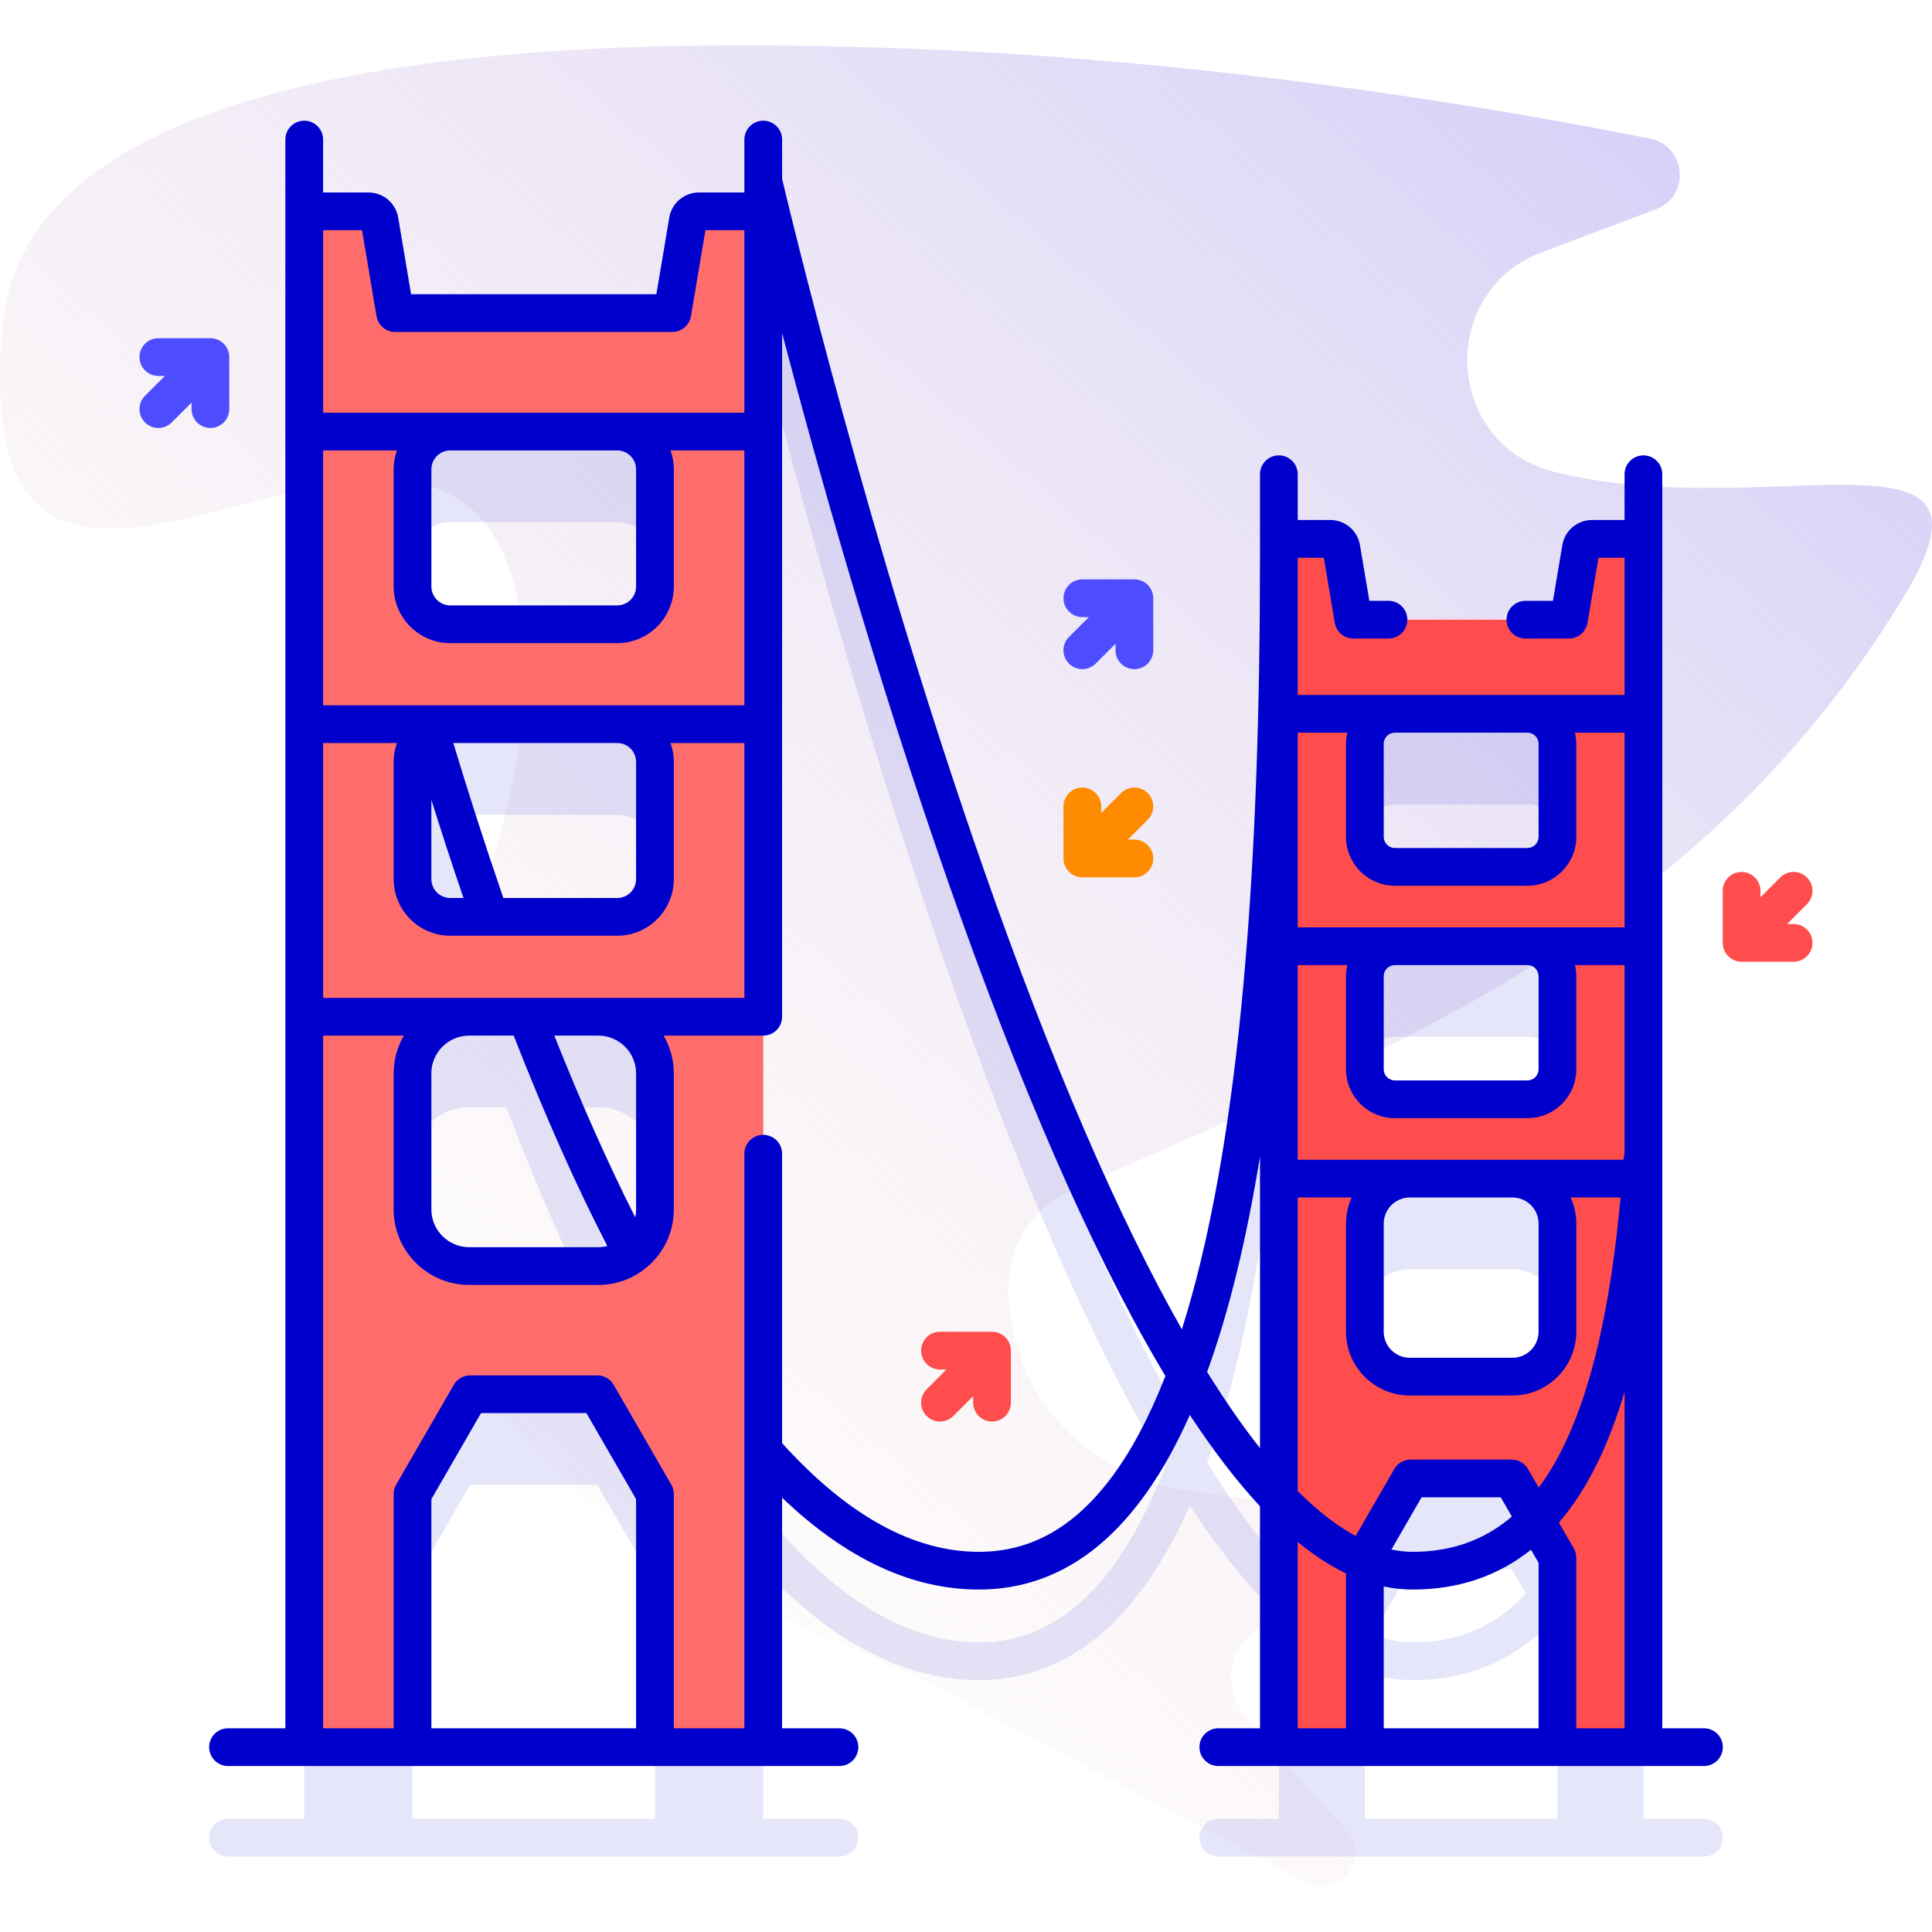 <svg id="Capa_1" enable-background="new 0 0 512 512" height="512" viewBox="0 0 512 512" width="512" xmlns="http://www.w3.org/2000/svg" xmlns:xlink="http://www.w3.org/1999/xlink"><linearGradient id="SVGID_1_" gradientUnits="userSpaceOnUse" x1="545.75" x2="49.172" y1="-134.458" y2="431.734"><stop offset=".001" stop-color="#b3b3ff"/><stop offset=".992" stop-color="#ffe8dc" stop-opacity="0"/></linearGradient><g><path d="m411.709 124.985c-28.852-7.397-30.968-47.604-3.103-58.123l30.245-11.416c9.177-3.464 8.077-16.773-1.542-18.696-42.507-8.496-121.887-21.932-208.21-24.249-59.868-1.607-221.531-3.779-228.442 73.935-10.978 123.46 118.949-17.955 136.904 74.063 17.955 92.017-121.194 193.012 103.239 282.786l105.234 55.601c8.827 4.664 17.472-6.518 10.723-13.874-8.536-9.303-17.783-19.736-26.983-30.753-5.823-6.973-4.255-17.471 3.346-22.446l9.316-6.098c4.288-2.807 6.871-7.586 6.871-12.71 0-7.594-5.608-14.021-13.131-15.051l-21.656-2.964c-24.925-3.411-44.732-23.307-47.064-48.356-1.299-13.954 3.414-25.052 16.935-31.277 73.114-33.665 163.954-63.54 220.618-158.031 28.848-48.103-37.361-17.999-93.3-32.341z" fill="url(#SVGID_1_)"/><g><path d="m451.572 482.014h-16.042v-312.21c0-.009-.003-.017-.003-.026v-20.101c0-2.761-2.239-5-5-5s-5 2.239-5 5v17.127h-3.606c-1.465 0-2.715 1.058-2.958 2.502l-3.185 18.921h-57.117l-3.185-18.921c-.243-1.444-1.494-2.502-2.958-2.502h-8.609v-17.127c0-2.761-2.239-5-5-5s-5 2.239-5 5v22.018c0 .008.002.016.002.024-.001 81.97-5.174 143.116-15.814 186.932-1.517 6.246-3.149 12.126-4.894 17.633-16.991-29.949-34.625-70.869-52.453-121.747-30.536-87.138-51.658-175.403-53.485-183.122v-10.43c0-2.761-2.239-5-5-5s-5 2.239-5 5v19.018h-12.013c-1.465 0-2.715 1.058-2.958 2.502l-4.119 24.468h-73.46l-4.119-24.468c-.243-1.444-1.494-2.502-2.958-2.502h-7.013v-19.018c0-2.761-2.239-5-5-5s-5 2.239-5 5v421.028h-20.197c-2.761 0-5 2.239-5 5s2.239 5 5 5h162.032c2.761 0 5-2.239 5-5s-2.239-5-5-5h-20.196v-66.127c18.503 19.531 37.575 29.361 57.135 29.361 23.55 0 42.273-15.54 55.921-46.265 8.006 12.179 15.852 21.916 23.59 29.253v53.777h-16.042c-2.761 0-5 2.239-5 5s2.239 5 5 5h128.705c2.761 0 5-2.239 5-5s-2.24-4.998-5.001-4.998zm-342.248-256.101c0-1.324.262-2.584.728-3.74 4.068 13.495 8.474 27.3 13.208 41.077.43 1.251.86 2.485 1.291 3.723h-5.227c-5.53 0-10-4.47-10-10zm0 82.54c0-8.29 6.71-15 15-15h9.881c9.481 24.777 19.173 46.555 29.062 65.298-1.48.488-3.058.762-4.703.762h-34.24c-8.29 0-15-6.71-15-15zm64.24 173.56h-64.24v-62.07l15.27-26.46h33.7l15.27 26.46zm0-137.5c0 2.903-.837 5.603-2.262 7.898-8.939-17.096-17.744-36.772-26.369-58.958h13.631c8.29 0 15 6.71 15 15zm0-87.54c0 5.53-4.47 10-10 10h-28.419c-.8-2.274-1.599-4.561-2.396-6.879-5.095-14.824-9.807-29.681-14.124-44.145.232-.016.463-.035.699-.035h44.24c5.53 0 10 4.47 10 10zm0-77.54c0 5.53-4.47 10-10 10h-44.24c-5.53 0-10-4.47-10-10v-31.06c0-5.53 4.47-10 10-10h44.24c5.53 0 10 4.47 10 10zm121.029 236.057c-9.935 13.295-21.447 19.758-35.194 19.758-19.117 0-38.296-11.718-57.135-34.586v-307.736c8.131 32.156 25.887 98.81 49.024 164.848 18.834 53.754 37.515 96.637 55.524 127.457.678 1.16 1.355 2.299 2.03 3.426-4.231 10.816-8.991 19.797-14.249 26.833zm44.316-1.695c-6.178-7.027-12.521-15.777-19.01-26.222 2.918-8.03 5.562-16.873 7.915-26.564 4.769-19.638 8.458-42.639 11.095-69.296zm73.824 68.219h-51.027v-38.965c4.235 1.463 8.453 2.199 12.662 2.199 13.888 0 25.653-4.678 35.185-13.934l3.18 5.51zm-48.911-48.857 10.013-17.351h26.768l3.76 6.516c-8.011 8.668-17.93 12.926-29.996 12.926-3.438 0-6.955-.704-10.545-2.091zm48.911-56.248c0 6.585-5.33 11.915-11.915 11.915h-27.197c-6.585 0-11.915-5.33-11.915-11.915v-28.643c0-6.585 5.33-11.915 11.915-11.915h27.197c6.585 0 11.915 5.33 11.915 11.915zm0-69.535c0 4.393-3.551 7.943-7.943 7.943h-35.141c-4.393 0-7.943-3.551-7.943-7.943v-24.672c0-4.393 3.551-7.943 7.943-7.943h35.141c4.393 0 7.943 3.551 7.943 7.943zm0-61.591c0 4.393-3.551 7.943-7.943 7.943h-35.141c-4.393 0-7.943-3.551-7.943-7.943v-24.672c0-4.393 3.551-7.943 7.943-7.943h35.141c4.393 0 7.943 3.551 7.943 7.943z" fill="#00c" opacity=".1"/><g><g><path d="m182.293 58.505-4.119 24.468h-73.46l-4.119-24.468c-.243-1.444-1.494-2.502-2.958-2.502h-14.013c-1.657 0-3 1.343-3 3v404.01h28.7v-67.07l15.27-26.46h33.7l15.27 26.46v67.07h28.7v-404.01c0-1.657-1.343-3-3-3h-14.013c-1.464 0-2.715 1.058-2.958 2.502zm-8.729 262.008c0 8.29-6.71 15-15 15h-34.24c-8.29 0-15-6.71-15-15v-36.06c0-8.29 6.71-15 15-15h34.24c8.29 0 15 6.71 15 15zm0-87.54c0 5.53-4.47 10-10 10h-44.24c-5.53 0-10-4.47-10-10v-31.06c0-5.53 4.47-10 10-10h44.24c5.53 0 10 4.47 10 10zm0-77.54c0 5.53-4.47 10-10 10h-44.24c-5.53 0-10-4.47-10-10v-31.06c0-5.53 4.47-10 10-10h44.24c5.53 0 10 4.47 10 10z" fill="#ff6c6c"/><path d="m418.963 145.306-3.185 18.921h-57.116l-3.185-18.921c-.243-1.444-1.494-2.502-2.958-2.502h-10.609c-1.657 0-3 1.343-3 3v317.21h22.797v-50.19l12.129-21.018h26.768l12.129 21.018v50.19h22.797v-317.21c0-1.657-1.343-3-3-3h-10.609c-1.464 0-2.715 1.057-2.958 2.502zm-6.23 207.602c0 6.585-5.33 11.915-11.915 11.915h-27.197c-6.585 0-11.915-5.33-11.915-11.915v-28.643c0-6.585 5.33-11.915 11.915-11.915h27.197c6.585 0 11.915 5.33 11.915 11.915zm0-69.534c0 4.393-3.551 7.943-7.943 7.943h-35.141c-4.393 0-7.943-3.551-7.943-7.943v-24.672c0-4.393 3.551-7.943 7.943-7.943h35.141c4.393 0 7.943 3.551 7.943 7.943zm0-61.591c0 4.393-3.551 7.943-7.943 7.943h-35.141c-4.393 0-7.943-3.551-7.943-7.943v-24.671c0-4.393 3.551-7.943 7.943-7.943h35.141c4.393 0 7.943 3.551 7.943 7.943z" fill="#ff4d4d"/></g><path d="m451.572 458.014h-11.045v-332.337c0-2.761-2.239-5-5-5s-5 2.239-5 5v12.129h-8.607c-3.92 0-7.238 2.806-7.889 6.673l-2.482 14.746h-7.297c-2.761 0-5 2.239-5 5s2.239 5 5 5h11.526c2.441 0 4.525-1.763 4.931-4.17l2.903-17.249h6.916v36.359h-86.616v-36.359h6.916l2.903 17.249c.405 2.407 2.49 4.17 4.931 4.17h9.301c2.761 0 5-2.239 5-5s-2.239-5-5-5h-5.072l-2.482-14.746c-.651-3.867-3.969-6.673-7.889-6.673h-8.609v-12.129c0-2.761-2.239-5-5-5s-5 2.239-5 5v22.018c0 .008.002.016.002.024-.001 81.97-5.174 143.116-15.814 186.932-1.517 6.246-3.149 12.126-4.894 17.633-16.991-29.949-34.625-70.869-52.453-121.747-30.536-87.138-51.658-175.403-53.485-183.122v-10.43c0-2.761-2.239-5-5-5s-5 2.239-5 5v14.021h-12.017c-3.92 0-7.238 2.806-7.889 6.672l-3.416 20.293h-65.003l-3.416-20.293c-.651-3.866-3.969-6.672-7.889-6.672h-12.013v-14.021c0-2.761-2.239-5-5-5s-5 2.239-5 5l.003 421.028h-15.199c-2.761 0-5 2.239-5 5s2.239 5 5 5h162.032c2.761 0 5-2.239 5-5s-2.239-5-5-5h-15.2v-61.114c16.935 16.197 34.334 24.349 52.138 24.349 23.55 0 42.273-15.54 55.921-46.265 6.288 9.566 12.477 17.616 18.592 24.189v58.842h-11.044c-2.761 0-5 2.239-5 5s2.239 5 5 5h128.705c2.761 0 5-2.239 5-5s-2.239-5-5-5zm-46.76-202.255c1.614.011 2.924 1.325 2.924 2.941v24.675c0 1.623-1.32 2.943-2.943 2.943h-35.147c-1.623 0-2.943-1.32-2.943-2.943v-24.675c0-1.616 1.31-2.931 2.924-2.941zm-35.166 40.56h35.147c7.137 0 12.943-5.806 12.943-12.943v-24.675c0-1.013-.129-1.995-.35-2.941h13.141v49.832c-.095.332-.161.677-.186 1.035-.017.245-.037.479-.055.723h-86.375v-51.59h13.141c-.221.947-.35 1.928-.35 2.941v24.675c.001 7.137 5.807 12.943 12.944 12.943zm38.09 27.945v28.647c0 3.813-3.102 6.915-6.915 6.915h-27.204c-3.813 0-6.915-3.102-6.915-6.915v-28.647c0-3.813 3.102-6.915 6.915-6.915h27.204c3.813 0 6.915 3.102 6.915 6.915zm-63.824-6.915h14.285c-.952 2.114-1.494 4.45-1.494 6.915v28.647c0 9.327 7.588 16.915 16.915 16.915h27.204c9.327 0 16.915-7.588 16.915-16.915v-28.647c0-2.465-.542-4.801-1.494-6.915h13.227c-2.66 28.782-7.559 50.306-14.917 65.541-2.061 4.267-4.32 8.039-6.782 11.331l-2.837-4.915c-.893-1.547-2.543-2.5-4.33-2.5h-26.767c-1.787 0-3.437.953-4.33 2.5l-10.242 17.741c-4.986-2.685-10.107-6.659-15.353-11.908zm56.745 84.551c-7.307 6.261-16.02 9.348-26.289 9.348-1.852 0-3.729-.214-5.626-.617l7.981-13.825h20.994zm-26.289 19.348c12.085 0 22.564-3.542 31.363-10.56l2.006 3.475v43.85h-41.034v-37.581c2.559.537 5.114.816 7.665.816zm42.698-10.924-3.934-6.815c3.907-4.555 7.386-9.979 10.424-16.27 2.617-5.417 4.933-11.55 6.971-18.4v89.174h-12.791v-45.19c0-.877-.231-1.739-.67-2.499zm-12.276-216.158h.003c1.623 0 2.943 1.32 2.943 2.943v24.675c0 1.623-1.32 2.943-2.943 2.943h-35.147c-1.623 0-2.943-1.32-2.943-2.943v-24.675c0-1.623 1.32-2.943 2.943-2.943zm-47.737 0c-.221.947-.351 1.93-.351 2.943v24.675c0 7.137 5.806 12.943 12.943 12.943h35.147c7.137 0 12.943-5.806 12.943-12.943v-24.675c0-1.014-.129-1.996-.351-2.943h13.142v51.594h-86.616v-51.594zm-271.426 70.285v-67.541h19.568c-.556 1.567-.875 3.245-.875 5v31.065c0 8.271 6.729 15 15 15h44.249c8.271 0 15-6.729 15-15v-31.065c0-1.755-.319-3.433-.875-5h19.568v67.541zm28.693 20c0-5.514 4.486-10 10-10h11.818c8.112 20.786 16.377 39.377 24.786 55.773-.757.184-1.543.292-2.355.292h-34.249c-5.514 0-10-4.486-10-10zm54.248 0v36.065c0 .719-.08 1.419-.225 2.095-7.246-14.367-14.399-30.428-21.436-48.16h11.66c5.516 0 10.001 4.486 10.001 10zm-5-165.08c2.757 0 5 2.243 5 5v31.065c0 2.757-2.243 5-5 5h-44.248c-2.757 0-5-2.243-5-5v-31.065c0-2.757 2.243-5 5-5zm-44.248 51.065h44.249c8.271 0 15-6.729 15-15v-31.065c0-1.755-.319-3.433-.875-5h19.568v67.54h-111.635v-67.54h19.568c-.556 1.567-.875 3.245-.875 5v31.065c0 8.271 6.729 15 15 15zm49.248 31.475v31.065c0 2.757-2.243 5-5 5h-30.163c-.218-.63-.438-1.247-.656-1.882-4.516-13.139-8.713-26.288-12.619-39.183h43.438c2.757 0 5 2.243 5 5zm-54.248 10.082c2.708 8.615 5.539 17.297 8.511 25.983h-3.511c-2.757 0-5-2.243-5-5zm-18.374-150.986 3.837 22.795c.405 2.407 2.49 4.17 4.931 4.17h73.461c2.441 0 4.525-1.763 4.931-4.17l3.836-22.795h10.319v48.364h-111.634v-48.364zm72.622 397.006h-54.248v-60.73l13.162-22.799h27.925l13.162 22.8v60.729zm126.025-66.523c-9.935 13.295-21.447 19.758-35.194 19.758-17.43 0-34.91-9.746-52.138-28.801v-76.704c0-2.761-2.239-5-5-5s-5 2.239-5 5v152.27h-18.692v-62.07c0-.877-.231-1.74-.67-2.5l-15.275-26.46c-.893-1.547-2.543-2.5-4.33-2.5h-33.699c-1.787 0-3.437.953-4.33 2.5l-15.275 26.46c-.439.76-.67 1.623-.67 2.5v62.07h-18.693v-183.562h21.399c-1.71 2.946-2.706 6.355-2.706 10v36.065c0 11.028 8.972 20 20 20h34.249c11.028 0 20-8.972 20-20v-36.065c0-3.645-.996-7.054-2.706-10h26.379c.007 0 .013.002.019.002 2.761 0 5-2.239 5-5v-181.172c9.367 35.59 24.848 90.752 44.027 145.493 18.834 53.754 37.515 96.637 55.524 127.457.678 1.16 1.355 2.299 2.03 3.426-4.231 10.816-8.991 19.797-14.249 26.833zm25.306-27.916c2.918-8.03 5.562-16.873 7.915-26.564 2.279-9.384 4.308-19.545 6.097-30.495v77.258c-4.587-5.818-9.26-12.551-14.012-20.199zm24.013 45.079c4.291 3.515 8.552 6.285 12.791 8.323v41.038h-12.791z" fill="#00c"/></g><path d="m300.624 222.501h-1.722l5.258-5.258c1.953-1.953 1.953-5.119 0-7.071s-5.118-1.952-7.071 0l-5.258 5.258v-1.722c0-2.761-2.239-5-5-5s-5 2.239-5 5v13.793c0 2.761 2.239 5 5 5h13.793c2.761 0 5-2.239 5-5s-2.239-5-5-5z" fill="#ff8b00"/><g fill="#ff4d4d"><path d="m475.328 244.87h-1.722l5.258-5.258c1.953-1.953 1.953-5.119 0-7.071s-5.118-1.952-7.071 0l-5.258 5.258v-1.722c0-2.761-2.239-5-5-5s-5 2.239-5 5v13.793c0 2.761 2.239 5 5 5h13.793c2.761 0 5-2.239 5-5s-2.239-5-5-5z"/><path d="m262.897 352.926h-13.794c-2.761 0-5 2.239-5 5s2.239 5 5 5h1.723l-5.258 5.258c-1.953 1.953-1.953 5.119 0 7.071.977.976 2.256 1.464 3.536 1.464s2.559-.488 3.536-1.464l5.258-5.258v1.723c0 2.761 2.239 5 5 5s5-2.239 5-5v-13.794c-.001-2.761-2.24-5-5.001-5z"/></g><g fill="#4d4dff"><path d="m300.624 153.537h-13.793c-2.761 0-5 2.239-5 5s2.239 5 5 5h1.722l-5.258 5.258c-1.953 1.953-1.953 5.119 0 7.071.977.976 2.256 1.464 3.536 1.464s2.559-.488 3.536-1.464l5.258-5.258v1.722c0 2.761 2.239 5 5 5s5-2.239 5-5v-13.793c-.001-2.762-2.24-5-5.001-5z"/><path d="m55.762 89.628h-13.794c-2.761 0-5 2.239-5 5s2.239 5 5 5h1.722l-5.258 5.258c-1.953 1.953-1.953 5.119 0 7.071.977.976 2.256 1.464 3.536 1.464s2.559-.488 3.536-1.464l5.258-5.258v1.722c0 2.761 2.239 5 5 5s5-2.239 5-5v-13.793c0-2.761-2.239-5-5-5z"/></g></g></g></svg>
